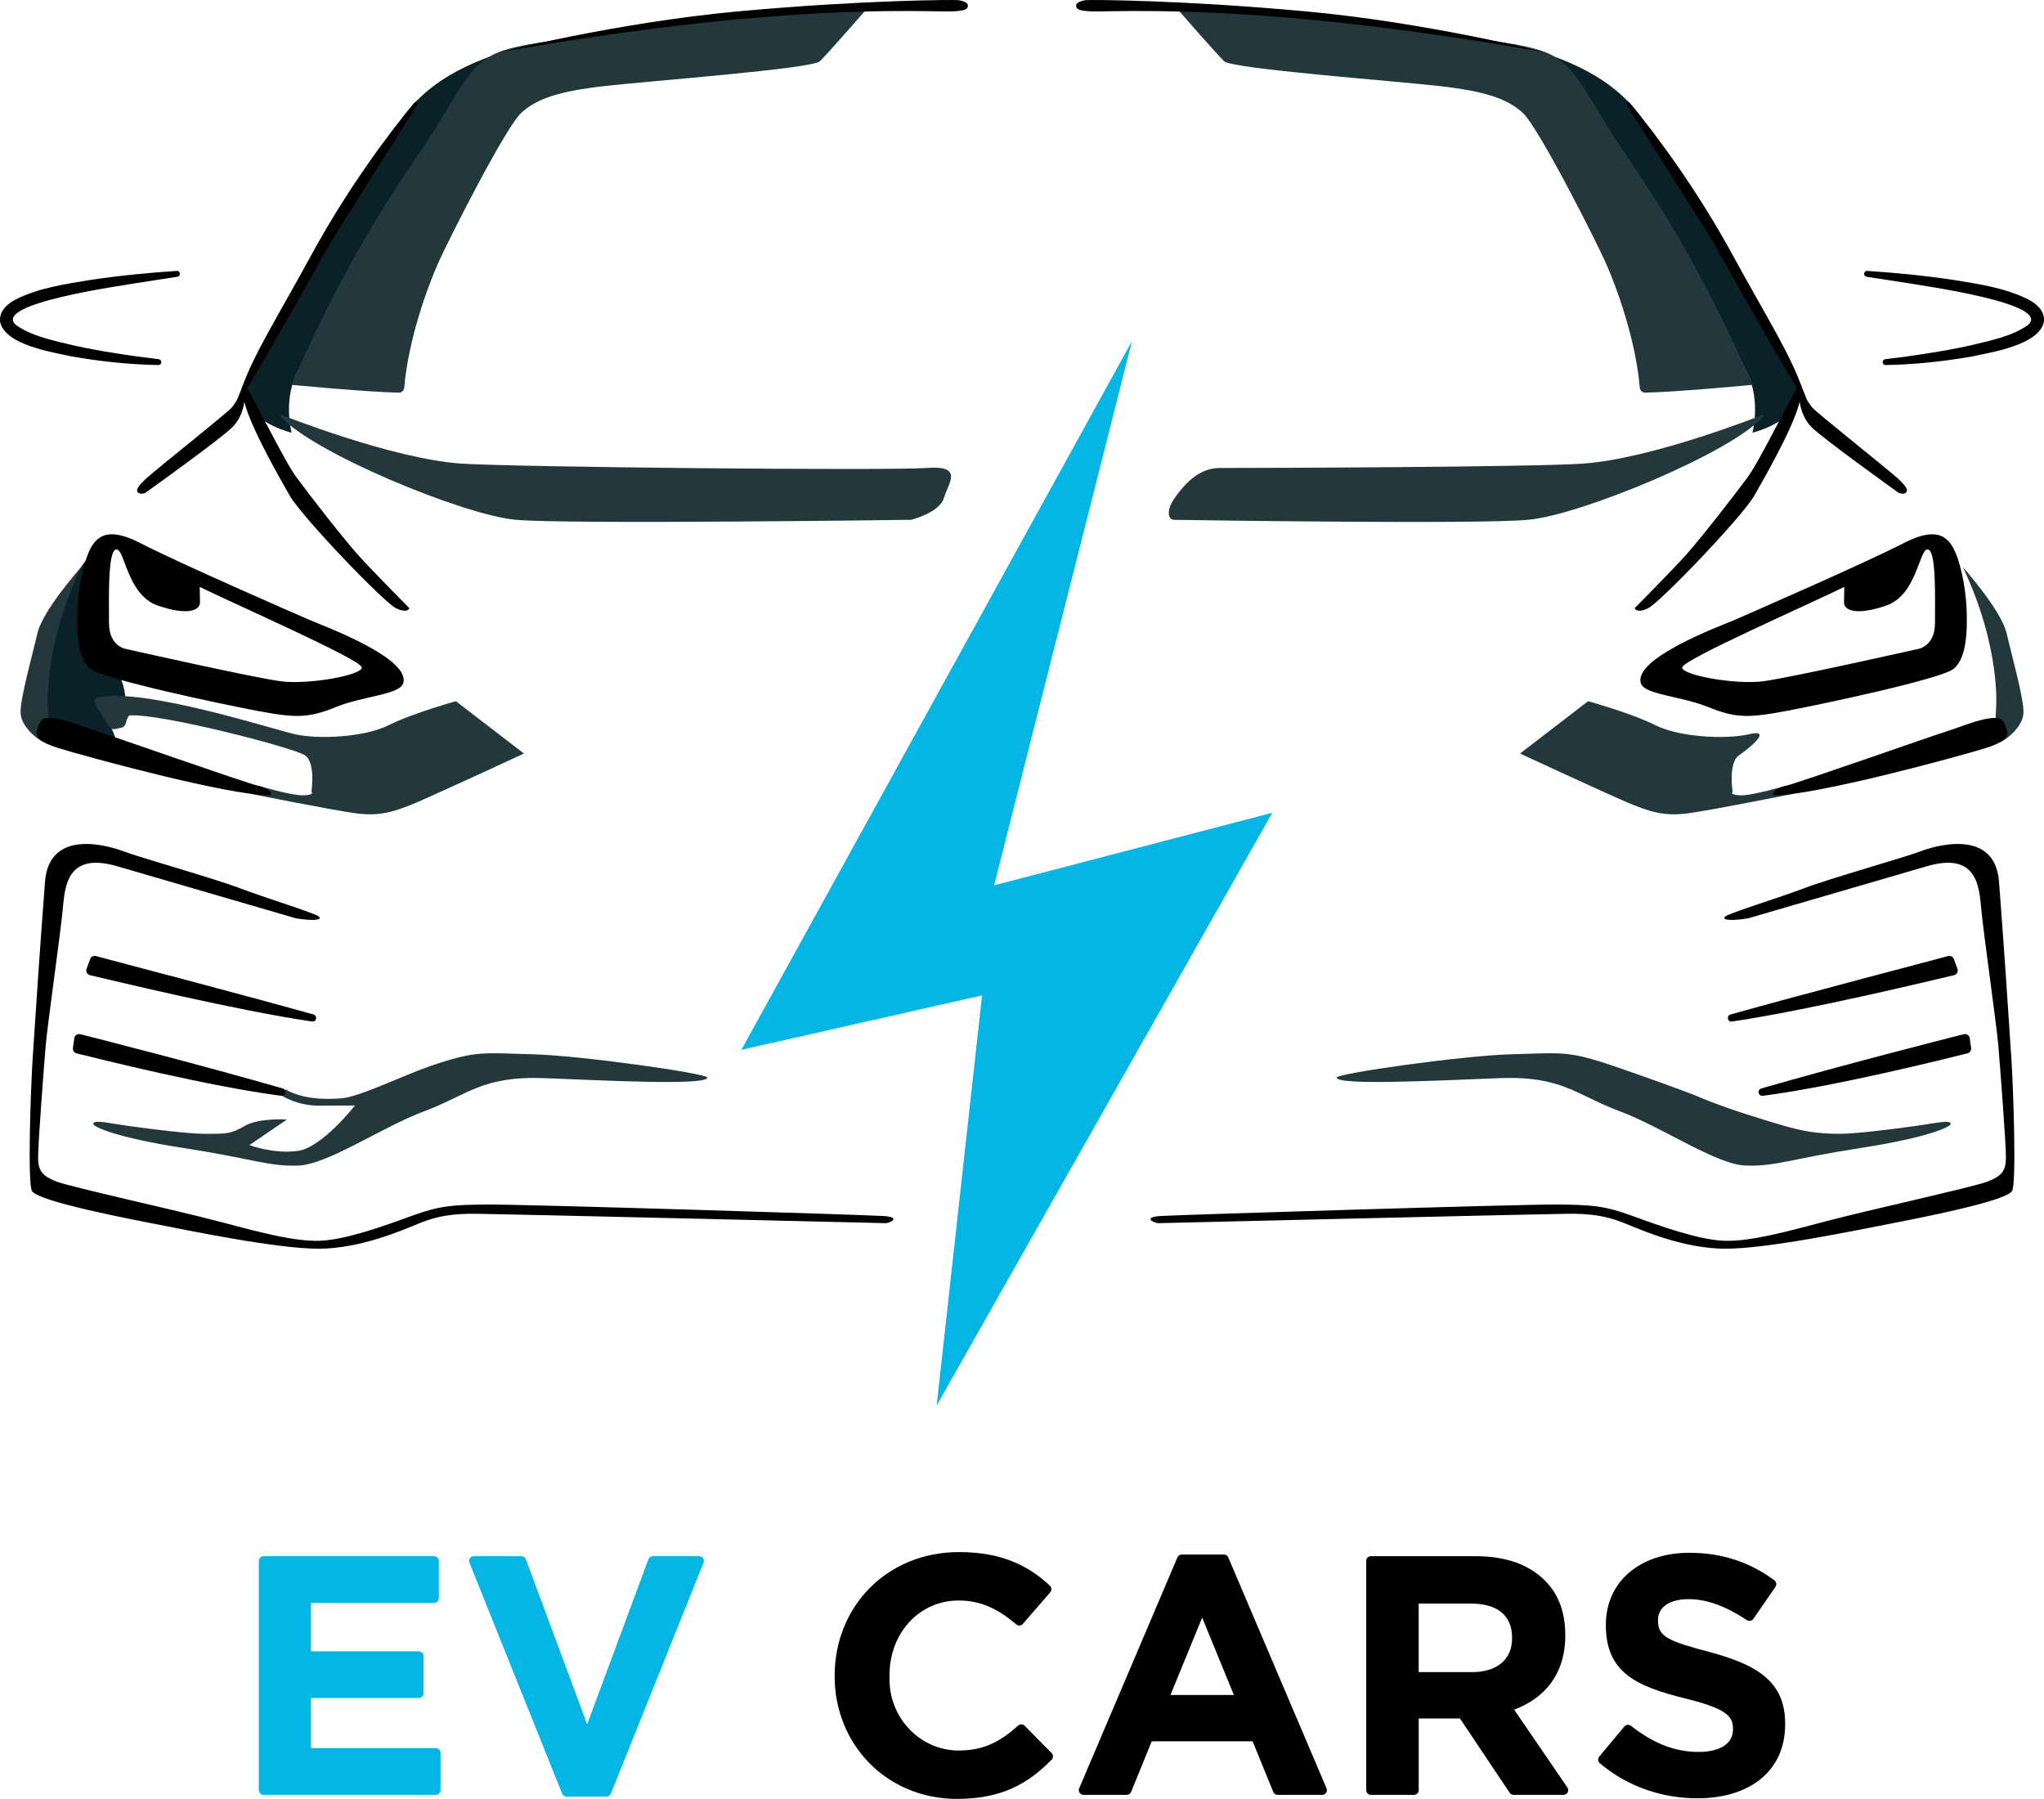 <?xml version="1.0" encoding="UTF-8"?>
<svg id="Layer_2" data-name="Layer 2" xmlns="http://www.w3.org/2000/svg" viewBox="0 0 682.04 600.18">
  <defs>
    <style>
      .cls-1 {
        fill: #0a2127;
      }

      .cls-2 {
        fill: #23383d;
      }

      .cls-3 {
        fill: #05b5e4;
      }
    </style>
  </defs>
  <g id="Layer_1-2" data-name="Layer 1">
    <g id="evcars_-_logo_fundo_claro" data-name="evcars - logo fundo claro">
      <g>
        <g>
          <path class="cls-3" d="M87.95,519.19h56.9c.87,0,1.58.71,1.58,1.58v12.42c0,.87-.71,1.58-1.58,1.58h-41.08v16.15h35.96c.87,0,1.58.71,1.58,1.58v12.42c0,.87-.71,1.58-1.58,1.58h-35.96v16.72h41.65c.87,0,1.58.71,1.58,1.58v12.42c0,.87-.71,1.58-1.58,1.58h-57.47c-.87,0-1.58-.71-1.58-1.58v-76.47c0-.87.71-1.58,1.58-1.58Z"/>
          <path class="cls-3" d="M158.1,519.19h15.9c.66,0,1.25.41,1.48,1.03l20.44,55.05,20.44-55.05c.23-.62.82-1.03,1.48-1.03h15.45c1.12,0,1.88,1.13,1.47,2.17l-30.92,77.04c-.24.6-.82.99-1.47.99h-13.33c-.65,0-1.23-.39-1.47-.99l-30.92-77.04c-.42-1.04.35-2.17,1.47-2.17Z"/>
        </g>
        <g>
          <path d="M278.51,559.23v-.23c0-22.64,17.06-41.18,41.52-41.18,14.18,0,23.21,4.53,30.32,11.24.61.58.64,1.54.09,2.18l-9.13,10.53c-.57.66-1.56.72-2.23.15-5.84-4.96-11.61-7.95-19.17-7.95-13.42,0-23.09,11.15-23.09,24.8v1.62c0,12.86,10.28,23.65,23.14,23.63,8.52-.01,13.95-3.13,19.76-8.31.63-.56,1.59-.55,2.18.05l9,9.09c.6.61.62,1.6.02,2.21-7.91,8.1-16.78,13.1-31.58,13.1-23.43,0-40.84-18.09-40.84-40.95Z"/>
          <path d="M394.34,518.62h14.06c.63,0,1.21.38,1.45.96l32.78,77.04c.44,1.04-.32,2.2-1.45,2.2h-14.86c-.64,0-1.22-.39-1.46-.98l-6.88-16.88h-33.67l-6.88,16.88c-.24.59-.82.98-1.46.98h-14.41c-1.13,0-1.9-1.16-1.45-2.2l32.78-77.04c.25-.58.82-.96,1.45-.96ZM411.72,565.49l-10.58-25.82-10.58,25.82h21.16Z"/>
          <path d="M455.86,520.77c0-.87.71-1.58,1.58-1.58h34.82c10.12,0,17.86,2.73,23.21,8.08,4.55,4.55,6.83,10.58,6.83,18.2v.23c0,12.85-6.94,20.93-17.06,24.68l17.76,25.97c.72,1.05-.03,2.47-1.3,2.47h-16.64c-.53,0-1.02-.26-1.31-.7l-16.59-24.78h-13.76v23.9c0,.87-.71,1.58-1.58,1.58h-14.36c-.87,0-1.58-.71-1.58-1.58v-76.47ZM491.13,557.87c8.65,0,13.42-4.44,13.42-11.26v-.23c0-7.62-5.12-11.38-13.76-11.38h-17.4v22.86h17.75Z"/>
          <path d="M533.65,586.02l8.37-10.02c.55-.66,1.52-.75,2.19-.22,6.9,5.36,13.97,8.71,22.57,8.71,7.28,0,11.49-2.84,11.49-7.51v-.23c0-4.44-2.73-6.83-16.04-10.13-16.15-3.98-26.39-8.64-26.39-24.34v-.23c0-14.45,11.49-24,27.87-24,11.15,0,20.44,3.3,28.38,9.2.68.51.82,1.47.34,2.17l-7.36,10.67c-.49.71-1.46.88-2.18.41-6.68-4.37-13-6.98-19.41-6.98-6.83,0-10.24,2.96-10.24,6.94v.23c0,5.35,3.41,6.83,17.18,10.46,16.15,4.32,25.25,10.01,25.25,23.89v.23c0,15.81-12.06,24.69-29.24,24.69-11.68,0-23.25-3.77-32.61-11.71-.66-.56-.73-1.56-.18-2.22Z"/>
        </g>
      </g>
      <g>
        <polygon class="cls-3" points="377.73 113.78 247.38 350.25 327.69 332.09 312.55 468.89 424.54 271.16 331.72 295.37 377.73 113.78"/>
        <g>
          <g>
            <g>
              <path class="cls-1" d="M177.09,14.71c-.28.07-.56.14-.84.22-22.86,5.89-33.99,13.93-41.09,23.17-7.19,9.35-45.79,75.2-49.42,82.06-3.63,6.86-5.25,7.67-2.69,14.53,2.56,6.86,14.26,9.68,14.26,9.68,0,0-2.73-10.09,1.4-19.19s51.73-86,51.73-86l26.66-24.47Z"/>
              <path class="cls-1" d="M28.58,187.04c-4.45,5.64-15.56,26.84-16.34,33.8-.79,6.96,0,21.39,0,21.39,0,0,28.61,10.77,26.95,5.85s-2.76-6.46-2.84-8.17,5.46-6.25,5.46-6.25c0,0,.4-5.25-3.73-11.4s-6.43-18.46-6.44-19.67-3.06-15.54-3.06-15.54Z"/>
            </g>
            <g>
              <path class="cls-2" d="M31.11,374.94c-.1.91,7.26,4.54,30.16,8.07,22.9,3.53,28.45,6.25,38.34,5.85s27.74-12.81,42.07-18.16c14.33-5.35,19.17-11.8,39.95-11,20.78.81,54.38,2.52,54.38-.2,0-1.35-42.07-7.36-58.41-7.77s-18.55-1.36-34,3.93c-8.83,3.03-23.35,10.19-29.51,10.75-6.15.55-13.57.15-18.84-2.98-.86,2.12-1.08,2.17-1.08,2.17,0,0,4.89,3.33,12.46,3.28,7.57-.05,11.8-.05,11.8-.05,0,0-10.9,13.97-18.97,15.13s-16.24-1.92-16.24-1.92l12.51-8.52s-9.18-.66-13.97,2.07-5.75,2.72-14.07,2.67c-4.68-.03-16.56-1.44-25.22-2.67-6.73-.96-11.11-2.07-11.35-.66Z"/>
              <path class="cls-2" d="M27.05,189.23s-12.78,14.39-14.53,21.93c-1.75,7.53-5.92,22.33-5.65,26.77s5.13,8.43,7.55,9.58,1.6-11.06,1.6-11.06c0,0-1.88-19.77,11.03-47.21Z"/>
              <path class="cls-2" d="M33,232.64c15.3-3.17,57.4,10.49,65.37,12.31s23.3,1.01,31.37-3.03,22.4-7.97,22.4-7.97l22.7,17.45s-27.64,12.81-35.41,16.14c-7.77,3.33-12.71,4.84-20.48,3.83-7.77-1.01-35.4-6.56-35.4-6.56l2.51-2.69s11.3,3.36,15.23,3.23,2.62-1.24,2.62-1.24c0,0,1.51-9.58-2.12-12.1-3.63-2.53-48.53-14.13-58.61-13.32-1.51,1.41-.61,3.73-2.93,4.14-2.32.4-2.82,1.51-5.35-2.72s-4.84-6.86-1.92-7.47Z"/>
              <path class="cls-2" d="M94.01,138.45c-.29-.1-.53.25-.33.49,10.23,11.88,60.89,32.91,78.44,34.48s131.96,0,131.96,0c0,0,9.42-2.35,10.9-7.33s6.73-10.92-5.78-9.97c-12.51.95-138.41-.26-155.5-1.47-23.18-1.64-59.68-16.2-59.68-16.2Z"/>
              <path class="cls-2" d="M97.23,128.39s25.45,2.43,35.85,2.61c.95.02,1.72-.71,1.8-1.65,1.34-15.94,7.78-33.73,11.48-41.92s22.4-45.1,27.64-49.84c5.25-4.74,12.61-7.16,27.74-8.88,15.13-1.72,69.21-5.75,71.83-8.27s15.64-17.45,15.64-17.45c0,0-49.79,1.6-72.74,5.8-22.95,4.2-41.13,4.93-50.48,8.79-9.35,3.87-12.78,12.85-22.06,27.37-9.28,14.53-25.52,35.31-46.71,83.43Z"/>
            </g>
            <g>
              <path d="M30.08,319.97l-1.19,3.27c-.33.9.2,1.89,1.14,2.11,7.93,1.86,48.96,11.78,74.09,15.45,1.48.22,1.93-1.93.49-2.34-26.35-7.38-65.74-17.61-72.6-19.49-.81-.22-1.64.21-1.93,1Z"/>
              <path d="M24.79,346.37l-.46,3.26c-.11.81.4,1.58,1.19,1.78,7.59,1.92,44.5,11.1,68.32,14.18,1.53.2,1.99-2.02.51-2.45-27.05-7.8-59.78-16.13-67.58-18.1-.93-.23-1.84.39-1.98,1.33Z"/>
              <path d="M98.55,306.34c5.95,1.01,9.38.61,7.77-.61s-18.06-6.25-26.23-9.38c-8.17-3.13-34.15-10.49-38.69-12.26-4.54-1.77-24.97-8.12-26.38,10.04s-3.43,47.97-4.14,59.27-1.66,41.11-.25,43.88,20.48,7.01,37.18,10.29c16.7,3.28,44.79,9.08,58.66,9.03,13.87-.05,27.74-6.15,33.7-8.58s11.3-3.13,18.61-3.08c7.31.05,136.75,3.14,136.75,3.14,1.18.03,5.65-1.98-.81-2.39s-120.27-3.93-132.07-3.83-15.96.39-25.35,3.82c-9.38,3.43-21.89,7.92-30.47,8.27-8.58.35-20.78-2.98-34.3-6.56s-48.98-11.37-53.62-13.17-6.15-3.43-6.2-7.92c-.05-4.49,2.02-31.43,2.57-37.83s4.94-37.38,5.65-45.04,1.36-19.32,18.16-14.43,59.46,17.32,59.46,17.32Z"/>
              <path d="M13.36,241.01c-1.34,3.39-3.3,5.65,6.25,8.61,9.55,2.96,56.66,15.74,70.38,15.74.81-.13.64-2.15-3.93-3.23s-49.03-16.75-53.87-18.23-17.22-6.99-18.83-2.89Z"/>
              <path d="M322.94,1.65c.07,1.07-.07,1.98-5.28,2.15s-29.39-1.28-71.36,2.62-80.3,11.16-80.3,11.16c0,0,39.55-10.09,80.98-13.85S318.06-.1,319.61.04s3.28.84,3.33,1.61Z"/>
              <path d="M139.24,34.95c.39-.62-.48-1.26-.95-.7-9.19,10.97-22.76,29.49-34.19,50.44-11.7,21.45-18.99,32.68-23.26,44.36-.37,1,1.17,1.1,1.73.19,8.88-14.35,26.69-46.83,30.27-52.49,3.15-4.98,18.88-29.9,26.39-41.81Z"/>
              <path d="M78.9,133.75c.49-.75,2.66-6.99,2.76-6.09.31,2.91.57,10.19-4.12,14.88-3.9,3.9-28.99,21.86-28.99,21.86,0,0-1.48.72-2.39,0s-.45-1.93,2.67-4.81,27.44-22.19,28.55-23.66c.45-.59,1-1.41,1.51-2.18Z"/>
              <path d="M81.93,129.02c.67-.51,12.46,24.01,16.8,29.96s15.84,20.68,20.63,26.03c4.79,5.35,17.25,17.91,17.25,17.91,0,0-.55,1.87-4.49,0s-31.35-30.42-35.46-37.58c-11.01-19.19-17.97-33.83-14.73-36.32Z"/>
              <path d="M59,90.38c-9.62.63-19.21,1.57-28.79,3.01-8.44,1.38-17.19,2.63-24.98,6.51-2.65,1.44-5.62,3.77-5.2,7.48,1.61,7.73,17.46,10.12,23.92,11.54,9.58,1.68,19.21,2.69,28.89,2.87.54.01.99-.42,1-.96,0-.51-.38-.94-.87-.99-4.75-.57-9.5-1.18-14.22-1.97-4.72-.72-9.43-1.57-14.07-2.6-6.56-1.62-13.88-2.96-19.33-6.83-8.34-7.15,35.34-13.13,39.61-13.9,0,0,14.24-2.21,14.24-2.21,1.19-.17,1.03-2.03-.21-1.95h0Z"/>
              <path d="M103.62,206.97c-4.24-1.82-44.33-19.32-56.7-25.73-9.53-4.94-13.72-3.13-16.24.91-2.52,4.04-4.54,13.42-4.84,21.08s.1,16.65,4.44,19.98c4.34,3.33,42.57,11.5,55.39,13.92,12.81,2.42,17.15,2.52,26.33-1.21,9.18-3.73,21.19-4.14,22.5-7.87,2.94-8.36-26.63-19.27-30.87-21.08ZM93.68,227.29c-9.18-1.21-51.25-10.69-51.25-10.69,0,0-6.05-.61-6.05-8.68s-.5-24.41,2.42-24.62c2.93-.2,3.53,15.23,13.92,18.76,10.39,3.53,14.04,1.4,14.01-1.11-.02-1.82-.09-5.14-.09-5.14,12.11,5.95,53.77,24.21,54.07,26.84.3,2.62-17.86,5.85-27.04,4.64Z"/>
            </g>
          </g>
          <g>
            <path class="cls-1" d="M504.96,14.71c.28.07.56.14.84.22,22.86,5.89,33.99,13.93,41.09,23.17s45.79,75.2,49.42,82.06c3.63,6.86,5.25,7.67,2.69,14.53s-14.26,9.68-14.26,9.68c0,0,2.73-10.09-1.4-19.19-4.12-9.11-51.73-86-51.73-86l-26.66-24.47Z"/>
            <g>
              <path class="cls-2" d="M650.93,374.94c.1.91-7.26,4.54-30.16,8.07-22.9,3.53-28.45,6.25-38.34,5.85-9.89-.4-27.74-12.81-42.07-18.16-14.33-5.35-19.17-11.8-39.95-11s-54.38,2.52-54.38-.2c0-1.35,42.07-7.36,58.41-7.77s18.55-1.36,34,3.93c8.83,3.03,23.83,8.3,29.51,10.75,7.07,3.04,20.41,7.18,26.78,9.02s11.3,2.89,19.63,2.84c4.68-.03,16.56-1.44,25.22-2.67,6.73-.96,11.11-2.07,11.35-.66Z"/>
              <path class="cls-2" d="M655,189.23s12.78,14.39,14.53,21.93c1.75,7.53,5.92,22.33,5.65,26.77s-5.13,8.43-7.55,9.58-1.6-11.06-1.6-11.06c0,0,1.88-19.77-11.03-47.21Z"/>
              <path class="cls-2" d="M583.67,244.95c-7.97,1.82-23.3,1.01-31.37-3.03-8.07-4.04-22.4-7.97-22.4-7.97l-22.7,17.45s27.64,12.81,35.41,16.14c7.77,3.33,12.71,4.84,20.48,3.83,7.77-1.01,35.4-6.56,35.4-6.56l-2.51-2.69s-11.3,3.36-15.23,3.23-2.62-1.24-2.62-1.24c0,0-1.51-9.58,2.12-12.1,3.63-2.53,11.4-8.88,3.43-7.07Z"/>
              <path class="cls-2" d="M588.04,138.45c.29-.1.53.25.33.49-10.23,11.88-60.89,32.91-78.44,34.48-17.07,1.53-109.11.15-118.16.01-.6,0-1.16-.32-1.44-.86-.55-1.07-.78-3.24,2.13-7.15,3.58-4.81,8.12-9.29,14.54-9.29,12.55,0,104.27-.26,121.35-1.47,23.18-1.64,59.68-16.2,59.68-16.2Z"/>
              <path class="cls-2" d="M584.82,128.39s-25.45,2.43-35.85,2.61c-.95.02-1.72-.71-1.8-1.65-1.34-15.94-7.78-33.73-11.48-41.92s-22.4-45.1-27.64-49.84c-5.25-4.74-12.61-7.16-27.74-8.88-15.13-1.72-69.21-5.75-71.83-8.27s-15.64-17.45-15.64-17.45c0,0,49.79,1.6,72.74,5.8,22.95,4.2,41.13,4.93,50.48,8.79,9.35,3.87,12.78,12.85,22.06,27.37,9.28,14.53,25.52,35.31,46.71,83.43Z"/>
            </g>
            <g>
              <path d="M651.97,319.97l1.19,3.27c.33.9-.2,1.89-1.14,2.11-7.93,1.86-48.96,11.78-74.09,15.45-1.48.22-1.93-1.93-.49-2.34,26.35-7.38,65.74-17.61,72.6-19.49.81-.22,1.64.21,1.93,1Z"/>
              <path d="M657.26,346.37l.46,3.26c.11.81-.4,1.58-1.19,1.78-7.59,1.92-44.5,11.1-68.32,14.18-1.53.2-1.99-2.02-.51-2.45,27.05-7.8,59.78-16.13,67.58-18.1.93-.23,1.84.39,1.98,1.33Z"/>
              <path d="M583.5,306.34c-5.95,1.01-9.38.61-7.77-.61s18.06-6.25,26.23-9.38c8.17-3.13,34.15-10.49,38.69-12.26s24.97-8.12,26.38,10.04,3.43,47.97,4.14,59.27,1.66,41.11.25,43.88-20.48,7.01-37.18,10.29c-16.7,3.28-44.79,9.08-58.66,9.03-13.87-.05-27.74-6.15-33.7-8.58-5.95-2.42-11.3-3.13-18.61-3.08-7.31.05-136.75,3.14-136.75,3.14-1.18.03-5.65-1.98.81-2.39,6.46-.4,120.27-3.93,132.07-3.83s15.96.39,25.35,3.82c9.38,3.43,21.89,7.92,30.47,8.27,8.58.35,20.78-2.98,34.3-6.56s48.98-11.37,53.62-13.17c4.69-1.82,6.15-3.43,6.2-7.92s-2.02-31.43-2.57-37.83c-.55-6.41-4.94-37.38-5.65-45.04-.71-7.67-1.36-19.32-18.16-14.43-16.8,4.89-59.46,17.32-59.46,17.32Z"/>
              <path d="M668.69,241.01c1.34,3.39,3.3,5.65-6.25,8.61-9.55,2.96-56.66,15.74-70.38,15.74-.81-.13-.64-2.15,3.93-3.23,4.57-1.08,49.03-16.75,53.87-18.23,4.84-1.48,17.22-6.99,18.83-2.89Z"/>
              <path d="M359.11,1.65c-.07,1.07.07,1.98,5.28,2.15s29.39-1.28,71.36,2.62c41.97,3.9,80.3,11.16,80.3,11.16,0,0-39.55-10.09-80.98-13.85C393.64-.03,363.98-.1,362.44.04s-3.28.84-3.33,1.61Z"/>
              <path d="M542.8,34.95c-.39-.62.48-1.26.95-.7,9.19,10.97,22.76,29.49,34.19,50.44,11.7,21.45,18.99,32.68,23.26,44.36.37,1-1.17,1.1-1.73.19-8.88-14.35-26.69-46.83-30.27-52.49-3.15-4.98-18.88-29.9-26.39-41.81Z"/>
              <path d="M603.15,133.75c-.49-.75-2.66-6.99-2.76-6.09-.31,2.91-.57,10.19,4.12,14.88,3.9,3.9,28.99,21.86,28.99,21.86,0,0,1.48.72,2.39,0s.45-1.93-2.67-4.81-27.44-22.19-28.55-23.66c-.45-.59-1-1.41-1.51-2.18Z"/>
              <path d="M600.12,129.02c-.67-.51-12.46,24.01-16.8,29.96-4.34,5.95-15.84,20.68-20.63,26.03-4.79,5.35-17.25,17.91-17.25,17.91,0,0,.55,1.87,4.49,0,3.93-1.87,31.35-30.42,35.46-37.58,11.01-19.19,17.97-33.83,14.73-36.32Z"/>
              <path d="M623.04,90.38c9.62.63,19.21,1.57,28.79,3.01,8.44,1.38,17.19,2.63,24.98,6.51,2.65,1.44,5.62,3.77,5.2,7.48-1.61,7.73-17.46,10.12-23.92,11.54-9.58,1.68-19.21,2.69-28.89,2.87-.54.01-.99-.42-1-.96,0-.51.38-.94.87-.99,4.75-.57,9.5-1.18,14.22-1.97,4.72-.72,9.43-1.57,14.07-2.6,6.56-1.62,13.88-2.96,19.33-6.83,8.34-7.15-35.34-13.13-39.61-13.9,0,0-14.24-2.21-14.24-2.21-1.19-.17-1.03-2.03.21-1.95h0Z"/>
              <path d="M547.56,228.05c1.31,3.73,13.32,4.14,22.5,7.87,9.18,3.73,13.52,3.63,26.33,1.21,12.81-2.42,51.05-10.59,55.39-13.92,4.34-3.33,4.74-12.31,4.44-19.98s-2.32-17.05-4.84-21.08c-2.52-4.04-6.71-5.85-16.24-.91-12.37,6.41-52.46,23.91-56.7,25.73-4.24,1.82-33.81,12.72-30.87,21.08ZM561.33,222.65c.3-2.62,41.97-20.88,54.07-26.84,0,0-.07,3.32-.09,5.14-.03,2.51,3.62,4.64,14.01,1.11,10.39-3.53,11-18.97,13.92-18.76,2.93.2,2.42,16.54,2.42,24.62s-6.05,8.68-6.05,8.68c0,0-42.07,9.48-51.25,10.69-9.18,1.21-27.34-2.02-27.04-4.64Z"/>
            </g>
          </g>
        </g>
      </g>
    </g>
  </g>
</svg>